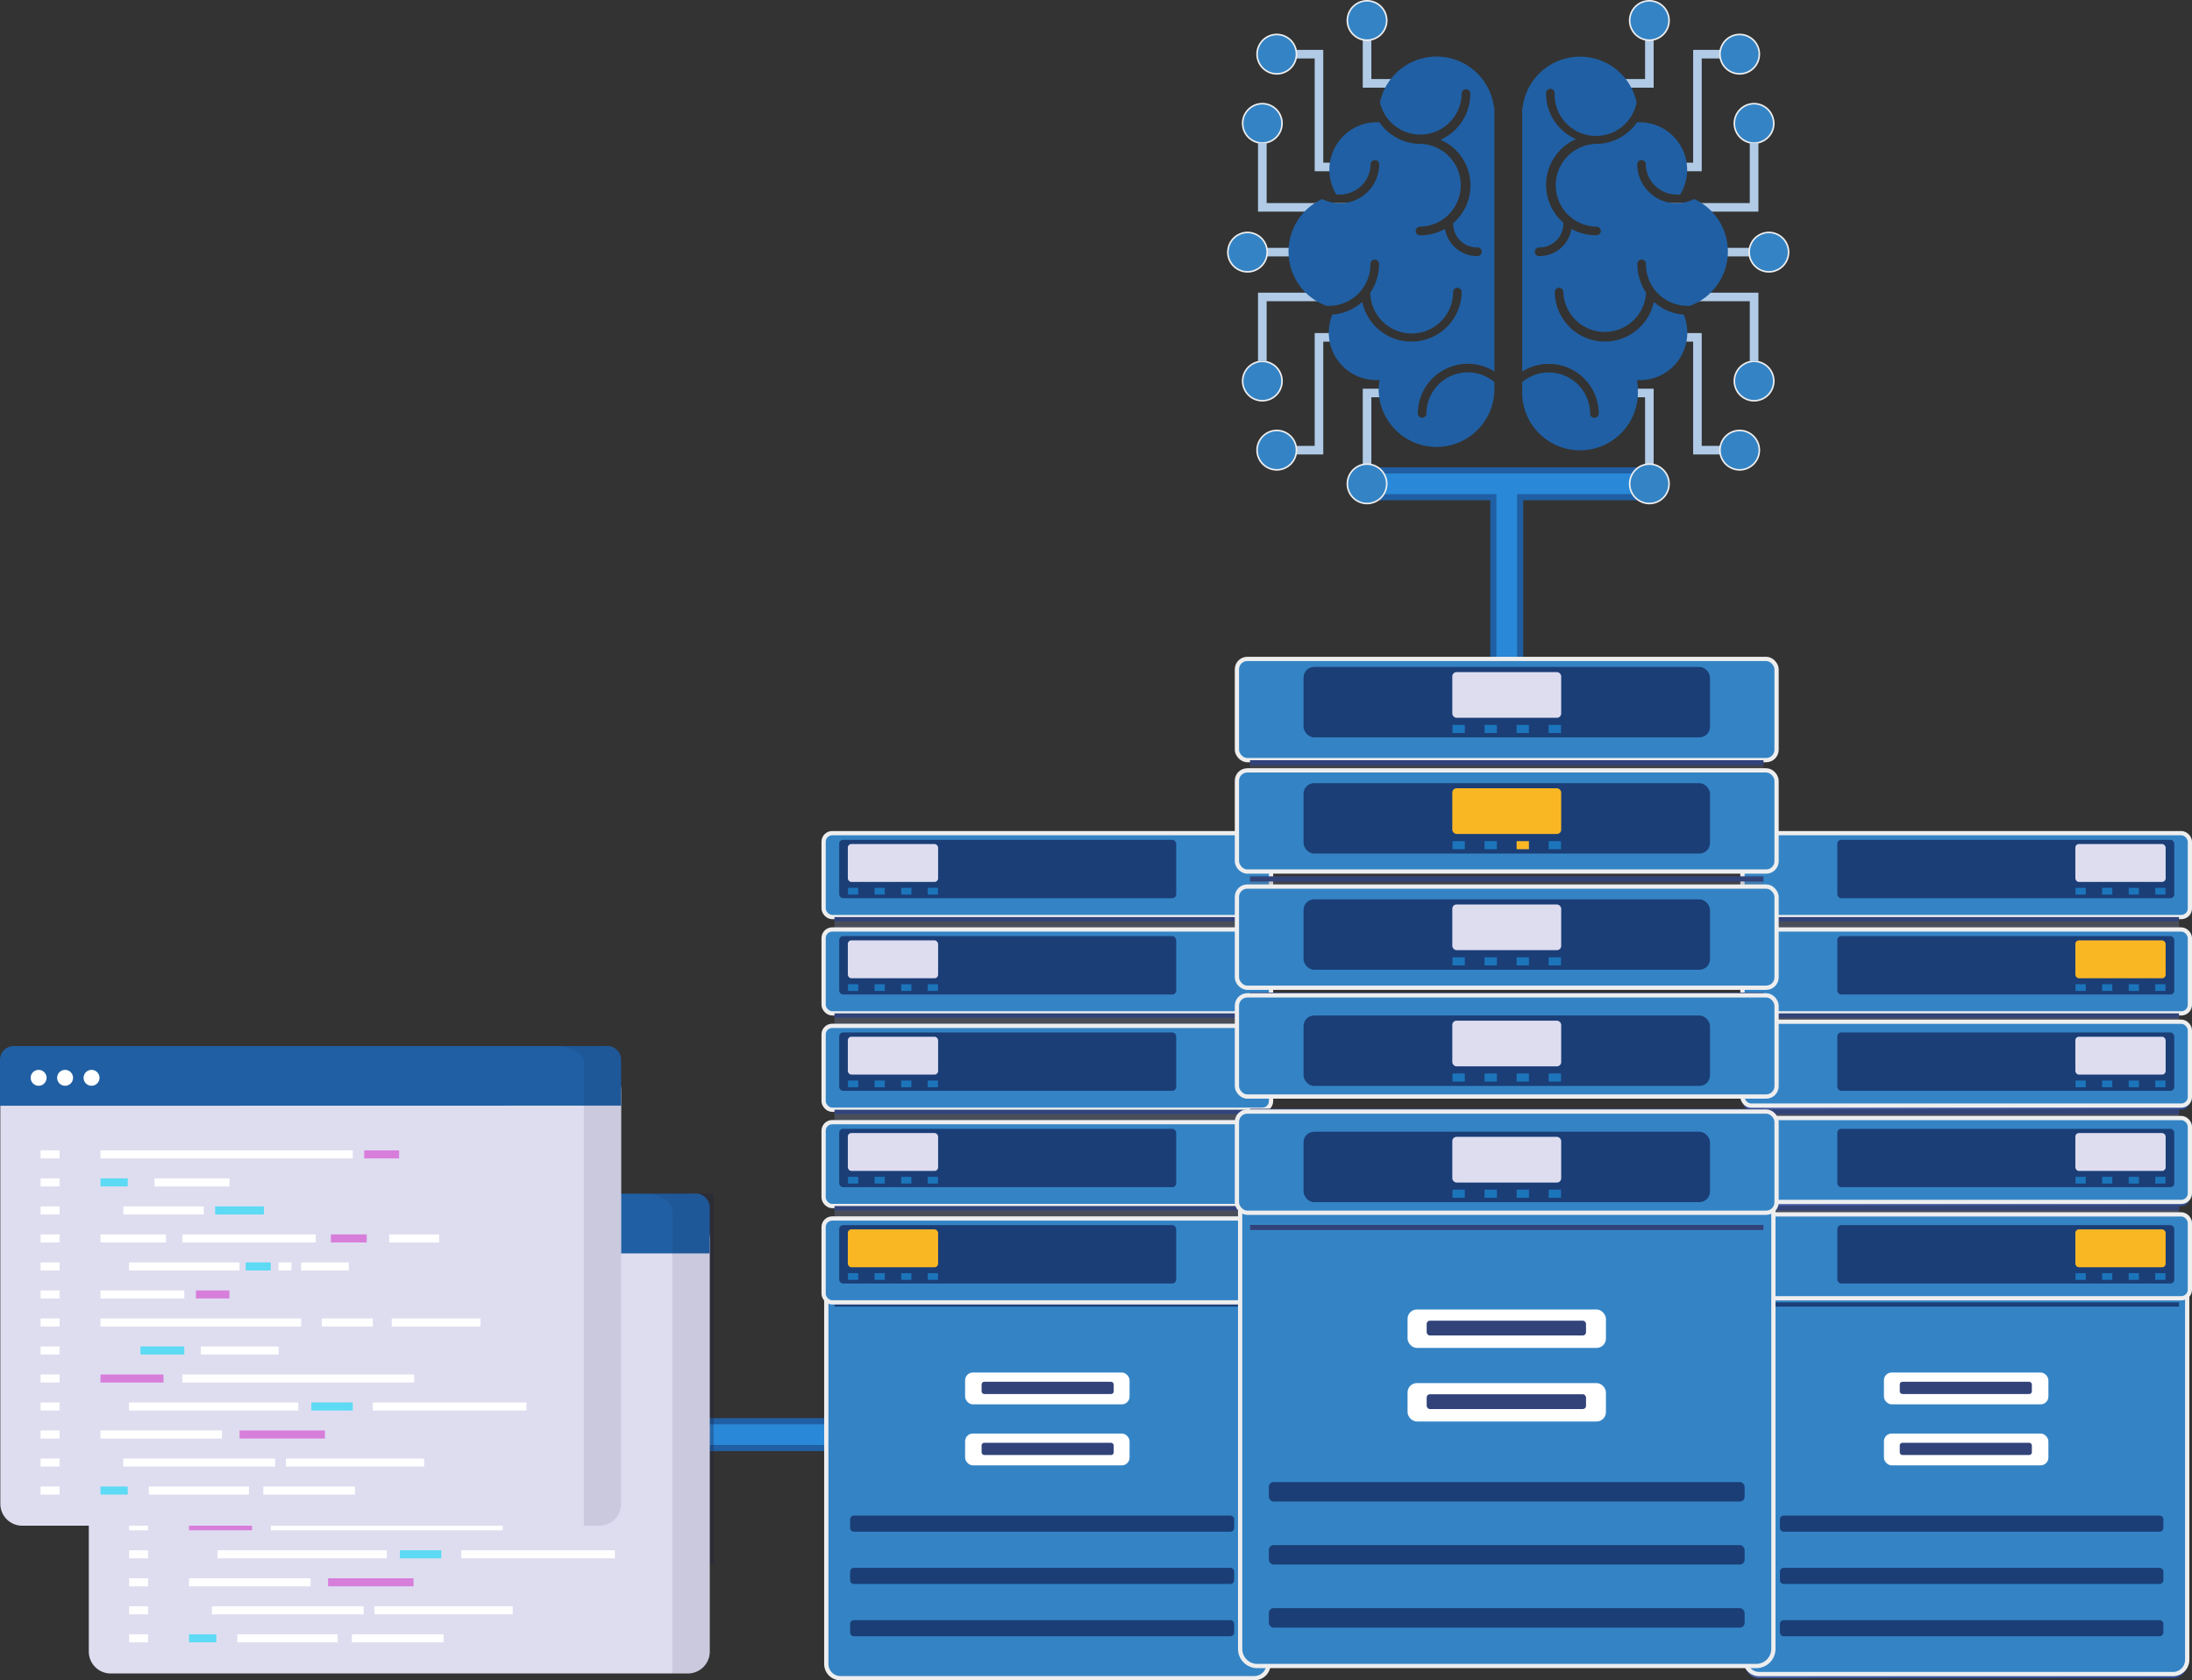 <svg xmlns="http://www.w3.org/2000/svg" xmlns:xlink="http://www.w3.org/1999/xlink" viewBox="0 0 653.6 501.01"><rect x="0" y="0" width="653.6" height="501.01" fill="#333333" stroke="none"/><defs><style>.cls-1{isolation:isolate;}.cls-2{fill:#2988d7;stroke:#205fa3;stroke-width:1.83px;}.cls-14,.cls-2,.cls-28{stroke-miterlimit:10;}.cls-3{fill:url(#linear-gradient);}.cls-4{fill:#32437a;}.cls-5{fill:url(#linear-gradient-2);}.cls-6{fill:#5d677d;opacity:0.3;mix-blend-mode:multiply;}.cls-7{fill:#7cccf3;}.cls-8{fill:#1c75bb;}.cls-9{fill:url(#linear-gradient-3);}.cls-10{fill:url(#linear-gradient-4);}.cls-11{fill:url(#linear-gradient-5);}.cls-12{fill:url(#linear-gradient-6);}.cls-13{fill:#deddf0;}.cls-14,.cls-28{fill:#3484c5;stroke:#eeeeef;}.cls-14{stroke-width:1.27px;}.cls-15{fill:#1b3e77;}.cls-16{fill:#fab724;}.cls-17{fill:#fff;}.cls-18{fill:url(#linear-gradient-7);}.cls-19{fill:url(#linear-gradient-8);}.cls-20{fill:url(#linear-gradient-9);}.cls-21{fill:url(#linear-gradient-10);}.cls-22{fill:url(#linear-gradient-11);}.cls-23{fill:url(#linear-gradient-12);}.cls-24{fill:url(#linear-gradient-13);}.cls-25{fill:url(#linear-gradient-14);}.cls-26{fill:url(#linear-gradient-15);}.cls-27{fill:#b1cbe7;}.cls-28{stroke-width:0.47px;}.cls-29{fill:#205fa3;}.cls-30,.cls-31{fill:#191c3c;}.cls-30{opacity:0.3;}.cls-31{opacity:0.1;}.cls-32{fill:#d77edb;}.cls-33{fill:#5ddaf4;}</style><linearGradient id="linear-gradient" x1="246.38" y1="442.15" x2="378.2" y2="442.15" gradientUnits="userSpaceOnUse"><stop offset="0" stop-color="#455da7"/><stop offset="1" stop-color="#2e4a8f"/></linearGradient><linearGradient id="linear-gradient-2" x1="245.58" y1="260.93" x2="378.99" y2="260.93" xlink:href="#linear-gradient"/><linearGradient id="linear-gradient-3" x1="245.58" y1="289.65" x2="378.99" y2="289.65" xlink:href="#linear-gradient"/><linearGradient id="linear-gradient-4" x1="245.58" y1="318.37" x2="378.99" y2="318.37" xlink:href="#linear-gradient"/><linearGradient id="linear-gradient-5" x1="245.58" y1="347.09" x2="378.99" y2="347.09" xlink:href="#linear-gradient"/><linearGradient id="linear-gradient-6" x1="245.58" y1="375.82" x2="378.99" y2="375.82" xlink:href="#linear-gradient"/><linearGradient id="linear-gradient-7" x1="520.35" y1="442.15" x2="652.17" y2="442.15" xlink:href="#linear-gradient"/><linearGradient id="linear-gradient-8" x1="519.56" y1="260.93" x2="652.96" y2="260.93" xlink:href="#linear-gradient"/><linearGradient id="linear-gradient-9" x1="519.56" y1="289.65" x2="652.96" y2="289.65" xlink:href="#linear-gradient"/><linearGradient id="linear-gradient-10" x1="519.56" y1="318.37" x2="652.96" y2="318.37" xlink:href="#linear-gradient"/><linearGradient id="linear-gradient-11" x1="519.56" y1="347.09" x2="652.96" y2="347.09" xlink:href="#linear-gradient"/><linearGradient id="linear-gradient-12" x1="519.56" y1="375.82" x2="652.96" y2="375.82" xlink:href="#linear-gradient"/><linearGradient id="linear-gradient-13" x1="561.74" y1="413.98" x2="610.78" y2="413.98" gradientUnits="userSpaceOnUse"><stop offset="0" stop-color="#b95198"/><stop offset="1" stop-color="#e94d54"/></linearGradient><linearGradient id="linear-gradient-14" x1="566.46" y1="413.83" x2="605.86" y2="413.83" xlink:href="#linear-gradient-13"/><linearGradient id="linear-gradient-15" x1="561.74" y1="432.17" x2="610.78" y2="432.17" xlink:href="#linear-gradient-13"/></defs><g class="cls-1"><g id="Calque_2" data-name="Calque 2"><g id="Calque_77" data-name="Calque 77"><rect class="cls-2" x="200.49" y="423.76" width="79.24" height="8"/><polygon class="cls-2" points="487.95 140.25 487.95 148.25 453.27 148.25 453.27 225.98 445.27 225.98 445.27 148.25 408.71 148.25 408.71 140.25 487.95 140.25"/><path class="cls-3" d="M250.62,500.38H374a4.24,4.24,0,0,0,4.24-4.24V383.92H246.38V496.14A4.24,4.24,0,0,0,250.62,500.38Z"/><rect class="cls-4" x="253.48" y="467.48" width="117.61" height="4.81" rx="1.17"/><rect class="cls-4" x="253.48" y="451.89" width="117.61" height="4.81" rx="1.17"/><rect class="cls-4" x="253.48" y="483.07" width="117.61" height="4.81" rx="1.17"/><rect class="cls-5" x="245.58" y="248.42" width="133.41" height="25.01" rx="2.56"/><rect class="cls-6" x="248.83" y="273.44" width="126.92" height="3.61"/><rect class="cls-4" x="248.83" y="273.44" width="126.92" height="1.26"/><rect class="cls-4" x="250.23" y="250.4" width="100.48" height="17.41" rx="1.16"/><rect class="cls-7" x="252.8" y="251.67" width="26.92" height="11.29" rx="1.05"/><rect class="cls-8" x="276.63" y="264.73" width="3.04" height="2"/><rect class="cls-8" x="260.78" y="264.73" width="3.04" height="2"/><rect class="cls-8" x="268.71" y="264.73" width="3.04" height="2"/><rect class="cls-8" x="252.86" y="264.73" width="3.04" height="2"/><rect class="cls-9" x="245.58" y="277.14" width="133.41" height="25.01" rx="2.56"/><rect class="cls-6" x="248.83" y="302.16" width="126.92" height="3.61"/><rect class="cls-4" x="248.83" y="302.16" width="126.92" height="1.26"/><rect class="cls-4" x="250.23" y="279.12" width="100.48" height="17.41" rx="1.16"/><rect class="cls-7" x="252.8" y="280.39" width="26.92" height="11.29" rx="1.05"/><rect class="cls-8" x="276.63" y="293.46" width="3.04" height="2"/><rect class="cls-8" x="260.78" y="293.46" width="3.04" height="2"/><rect class="cls-8" x="268.71" y="293.46" width="3.04" height="2"/><rect class="cls-8" x="252.86" y="293.46" width="3.04" height="2"/><rect class="cls-10" x="245.58" y="305.87" width="133.41" height="25.01" rx="2.56"/><rect class="cls-6" x="248.83" y="330.89" width="126.92" height="3.61"/><rect class="cls-4" x="248.83" y="330.89" width="126.92" height="1.26"/><rect class="cls-4" x="250.23" y="307.84" width="100.48" height="17.41" rx="1.16"/><rect class="cls-7" x="252.8" y="309.12" width="26.92" height="11.29" rx="1.05"/><rect class="cls-8" x="276.63" y="322.18" width="3.04" height="2"/><rect class="cls-8" x="260.78" y="322.18" width="3.04" height="2"/><rect class="cls-8" x="268.71" y="322.18" width="3.04" height="2"/><rect class="cls-8" x="252.86" y="322.18" width="3.04" height="2"/><rect class="cls-11" x="245.58" y="334.59" width="133.41" height="25.01" rx="2.56"/><rect class="cls-6" x="248.83" y="359.61" width="126.92" height="3.61"/><rect class="cls-4" x="248.83" y="359.61" width="126.92" height="1.26"/><rect class="cls-4" x="250.23" y="336.57" width="100.48" height="17.41" rx="1.16"/><rect class="cls-7" x="252.8" y="337.84" width="26.92" height="11.29" rx="1.05"/><rect class="cls-8" x="276.63" y="350.9" width="3.04" height="2"/><rect class="cls-8" x="260.78" y="350.9" width="3.04" height="2"/><rect class="cls-8" x="268.71" y="350.9" width="3.04" height="2"/><rect class="cls-8" x="252.86" y="350.9" width="3.04" height="2"/><rect class="cls-4" x="248.83" y="388.33" width="126.92" height="1.26"/><rect class="cls-12" x="245.58" y="363.31" width="133.41" height="25.01" rx="2.56"/><rect class="cls-4" x="250.23" y="365.29" width="100.48" height="17.41" rx="1.16"/><rect class="cls-7" x="252.8" y="366.56" width="26.92" height="11.29" rx="1.05"/><rect class="cls-8" x="276.63" y="379.62" width="3.04" height="2"/><rect class="cls-8" x="260.78" y="379.62" width="3.04" height="2"/><rect class="cls-8" x="268.71" y="379.62" width="3.04" height="2"/><rect class="cls-8" x="252.86" y="379.62" width="3.04" height="2"/><rect class="cls-7" x="287.77" y="409.24" width="49.04" height="9.49" rx="2.31"/><rect class="cls-4" x="292.69" y="412" width="39.39" height="3.65" rx="0.78"/><rect class="cls-13" x="287.77" y="427.43" width="49.04" height="9.49" rx="2.31"/><rect class="cls-4" x="292.69" y="430.19" width="39.39" height="3.65" rx="0.78"/><path class="cls-14" d="M250.62,500.38H374a4.24,4.24,0,0,0,4.24-4.24V383.92H246.38V496.14A4.24,4.24,0,0,0,250.62,500.38Z"/><path class="cls-15" d="M254.62,472.29H366.86a1.15,1.15,0,0,0,1.14-1.17v-2.47a1.15,1.15,0,0,0-1.14-1.17H254.62a1.15,1.15,0,0,0-1.14,1.17v2.47A1.15,1.15,0,0,0,254.62,472.29Z"/><path class="cls-15" d="M254.62,456.7H366.86a1.15,1.15,0,0,0,1.14-1.16v-2.48a1.16,1.16,0,0,0-1.14-1.17H254.62a1.16,1.16,0,0,0-1.14,1.17v2.48A1.15,1.15,0,0,0,254.62,456.7Z"/><path class="cls-15" d="M254.62,487.88H366.86a1.15,1.15,0,0,0,1.14-1.17v-2.47a1.15,1.15,0,0,0-1.14-1.17H254.62a1.15,1.15,0,0,0-1.14,1.17v2.47A1.15,1.15,0,0,0,254.62,487.88Z"/><rect class="cls-14" x="245.58" y="248.42" width="133.41" height="25.01" rx="2.56"/><rect class="cls-6" x="248.83" y="273.44" width="126.92" height="3.61"/><rect class="cls-4" x="248.83" y="273.44" width="126.92" height="1.26"/><rect class="cls-15" x="250.23" y="250.4" width="100.48" height="17.41" rx="1.16"/><rect class="cls-13" x="252.8" y="251.67" width="26.92" height="11.29" rx="1.05"/><rect class="cls-8" x="276.63" y="264.73" width="3.04" height="2"/><rect class="cls-8" x="260.78" y="264.73" width="3.04" height="2"/><rect class="cls-8" x="268.71" y="264.73" width="3.04" height="2"/><rect class="cls-8" x="252.86" y="264.73" width="3.04" height="2"/><rect class="cls-14" x="245.58" y="277.14" width="133.41" height="25.01" rx="2.56"/><rect class="cls-6" x="248.83" y="302.16" width="126.92" height="3.61"/><rect class="cls-4" x="248.83" y="302.16" width="126.92" height="1.26"/><rect class="cls-15" x="250.23" y="279.12" width="100.48" height="17.41" rx="1.16"/><rect class="cls-13" x="252.8" y="280.39" width="26.92" height="11.29" rx="1.05"/><rect class="cls-8" x="276.63" y="293.46" width="3.04" height="2"/><rect class="cls-8" x="260.78" y="293.46" width="3.04" height="2"/><rect class="cls-8" x="268.71" y="293.46" width="3.04" height="2"/><rect class="cls-8" x="252.86" y="293.46" width="3.04" height="2"/><rect class="cls-14" x="245.58" y="305.87" width="133.41" height="25.01" rx="2.56"/><rect class="cls-6" x="248.83" y="330.89" width="126.92" height="3.61"/><rect class="cls-4" x="248.83" y="330.89" width="126.92" height="1.26"/><rect class="cls-15" x="250.23" y="307.84" width="100.48" height="17.41" rx="1.16"/><rect class="cls-13" x="252.8" y="309.12" width="26.92" height="11.29" rx="1.05"/><rect class="cls-8" x="276.63" y="322.18" width="3.04" height="2"/><rect class="cls-8" x="260.78" y="322.18" width="3.04" height="2"/><rect class="cls-8" x="268.71" y="322.18" width="3.04" height="2"/><rect class="cls-8" x="252.86" y="322.18" width="3.04" height="2"/><rect class="cls-14" x="245.58" y="334.59" width="133.41" height="25.01" rx="2.56"/><rect class="cls-6" x="248.83" y="359.61" width="126.92" height="3.61"/><rect class="cls-4" x="248.83" y="359.61" width="126.92" height="1.26"/><rect class="cls-15" x="250.23" y="336.57" width="100.48" height="17.41" rx="1.16"/><rect class="cls-13" x="252.8" y="337.84" width="26.92" height="11.29" rx="1.05"/><rect class="cls-8" x="276.63" y="350.9" width="3.04" height="2"/><rect class="cls-8" x="260.78" y="350.9" width="3.04" height="2"/><rect class="cls-8" x="268.71" y="350.9" width="3.04" height="2"/><rect class="cls-8" x="252.86" y="350.9" width="3.04" height="2"/><rect class="cls-15" x="248.83" y="388.33" width="126.92" height="1.26"/><rect class="cls-14" x="245.58" y="363.31" width="133.41" height="25.01" rx="2.56"/><rect class="cls-15" x="250.23" y="365.29" width="100.48" height="17.41" rx="1.16"/><rect class="cls-16" x="252.8" y="366.56" width="26.92" height="11.29" rx="1.05"/><rect class="cls-8" x="276.63" y="379.62" width="3.04" height="2"/><rect class="cls-8" x="260.78" y="379.62" width="3.04" height="2"/><rect class="cls-8" x="268.71" y="379.62" width="3.04" height="2"/><rect class="cls-8" x="252.86" y="379.62" width="3.04" height="2"/><rect class="cls-17" x="287.77" y="409.24" width="49.04" height="9.49" rx="2.31"/><rect class="cls-4" x="292.69" y="412" width="39.39" height="3.65" rx="0.78"/><rect class="cls-17" x="287.77" y="427.43" width="49.04" height="9.49" rx="2.31"/><rect class="cls-4" x="292.69" y="430.19" width="39.39" height="3.65" rx="0.78"/><path class="cls-18" d="M647.93,500.38H524.59a4.24,4.24,0,0,1-4.24-4.24V383.92H652.17V496.14A4.24,4.24,0,0,1,647.93,500.38Z"/><rect class="cls-4" x="527.45" y="467.48" width="117.61" height="4.81" rx="1.17"/><rect class="cls-4" x="527.45" y="451.89" width="117.61" height="4.81" rx="1.17"/><rect class="cls-4" x="527.45" y="483.07" width="117.61" height="4.81" rx="1.17"/><rect class="cls-19" x="519.56" y="248.42" width="133.41" height="25.01" rx="2.56"/><rect class="cls-6" x="522.8" y="273.44" width="126.92" height="3.61"/><rect class="cls-4" x="522.8" y="273.44" width="126.92" height="1.26"/><rect class="cls-4" x="547.84" y="250.4" width="100.48" height="17.41" rx="1.16"/><rect class="cls-7" x="618.82" y="251.67" width="26.92" height="11.29" rx="1.05"/><rect class="cls-8" x="618.88" y="264.73" width="3.04" height="2"/><rect class="cls-8" x="634.73" y="264.73" width="3.04" height="2"/><rect class="cls-8" x="626.8" y="264.73" width="3.04" height="2"/><rect class="cls-8" x="642.65" y="264.73" width="3.04" height="2"/><rect class="cls-20" x="519.56" y="277.14" width="133.41" height="25.01" rx="2.56"/><rect class="cls-6" x="522.8" y="302.16" width="126.92" height="3.61"/><rect class="cls-4" x="522.8" y="302.16" width="126.92" height="1.26"/><rect class="cls-4" x="547.84" y="279.12" width="100.48" height="17.41" rx="1.16"/><rect class="cls-7" x="618.82" y="280.39" width="26.92" height="11.29" rx="1.05"/><rect class="cls-8" x="618.88" y="293.46" width="3.04" height="2"/><rect class="cls-8" x="634.73" y="293.46" width="3.04" height="2"/><rect class="cls-8" x="626.8" y="293.46" width="3.04" height="2"/><rect class="cls-8" x="642.65" y="293.46" width="3.04" height="2"/><rect class="cls-21" x="519.56" y="305.87" width="133.41" height="25.01" rx="2.56"/><rect class="cls-6" x="522.8" y="330.89" width="126.92" height="3.61"/><rect class="cls-4" x="522.8" y="330.89" width="126.92" height="1.26"/><rect class="cls-4" x="547.84" y="307.84" width="100.48" height="17.41" rx="1.16"/><rect class="cls-7" x="618.82" y="309.12" width="26.92" height="11.29" rx="1.05"/><rect class="cls-8" x="618.88" y="322.18" width="3.04" height="2"/><rect class="cls-8" x="634.73" y="322.18" width="3.04" height="2"/><rect class="cls-8" x="626.8" y="322.18" width="3.04" height="2"/><rect class="cls-8" x="642.65" y="322.18" width="3.04" height="2"/><rect class="cls-22" x="519.56" y="334.59" width="133.41" height="25.01" rx="2.56"/><rect class="cls-6" x="522.8" y="359.61" width="126.92" height="3.61"/><rect class="cls-4" x="522.8" y="359.61" width="126.92" height="1.26"/><rect class="cls-4" x="547.84" y="336.57" width="100.48" height="17.41" rx="1.16"/><rect class="cls-7" x="618.82" y="337.84" width="26.92" height="11.29" rx="1.05"/><rect class="cls-8" x="618.88" y="350.9" width="3.04" height="2"/><rect class="cls-8" x="634.73" y="350.9" width="3.04" height="2"/><rect class="cls-8" x="626.8" y="350.9" width="3.04" height="2"/><rect class="cls-8" x="642.65" y="350.9" width="3.04" height="2"/><rect class="cls-4" x="522.8" y="388.33" width="126.92" height="1.26"/><rect class="cls-23" x="519.56" y="363.31" width="133.41" height="25.01" rx="2.56"/><rect class="cls-4" x="547.84" y="365.29" width="100.48" height="17.41" rx="1.16"/><rect class="cls-7" x="618.82" y="366.56" width="26.92" height="11.29" rx="1.05"/><rect class="cls-8" x="618.88" y="379.62" width="3.04" height="2"/><rect class="cls-8" x="634.73" y="379.62" width="3.04" height="2"/><rect class="cls-8" x="626.8" y="379.62" width="3.04" height="2"/><rect class="cls-8" x="642.65" y="379.62" width="3.04" height="2"/><rect class="cls-24" x="561.74" y="409.24" width="49.04" height="9.49" rx="2.31"/><rect class="cls-25" x="566.46" y="412" width="39.39" height="3.65" rx="0.78"/><rect class="cls-26" x="561.74" y="427.43" width="49.04" height="9.49" rx="2.31"/><rect class="cls-4" x="566.46" y="430.19" width="39.39" height="3.65" rx="0.78"/><path class="cls-14" d="M647.93,499.15H524.59a4.24,4.24,0,0,1-4.24-4.24V382.69H652.17V494.91A4.24,4.24,0,0,1,647.93,499.15Z"/><path class="cls-15" d="M643.93,472.29H531.86a1.15,1.15,0,0,1-1.14-1.17v-2.47a1.15,1.15,0,0,1,1.14-1.17H643.93a1.15,1.15,0,0,1,1.14,1.17v2.47A1.15,1.15,0,0,1,643.93,472.29Z"/><path class="cls-15" d="M643.93,456.7H531.86a1.15,1.15,0,0,1-1.14-1.16v-2.48a1.16,1.16,0,0,1,1.14-1.17H643.93a1.16,1.16,0,0,1,1.14,1.17v2.48A1.15,1.15,0,0,1,643.93,456.7Z"/><path class="cls-15" d="M643.93,487.88H531.86a1.15,1.15,0,0,1-1.14-1.17v-2.47a1.15,1.15,0,0,1,1.14-1.17H643.93a1.15,1.15,0,0,1,1.14,1.17v2.47A1.15,1.15,0,0,1,643.93,487.88Z"/><rect class="cls-14" x="519.56" y="248.42" width="133.41" height="25.01" rx="2.56"/><rect class="cls-6" x="522.8" y="273.44" width="126.92" height="3.61"/><rect class="cls-4" x="522.8" y="273.44" width="126.92" height="1.26"/><rect class="cls-15" x="547.84" y="250.4" width="100.48" height="17.41" rx="1.16"/><rect class="cls-13" x="618.82" y="251.67" width="26.92" height="11.29" rx="1.05"/><rect class="cls-8" x="618.88" y="264.73" width="3.04" height="2"/><rect class="cls-8" x="634.73" y="264.73" width="3.04" height="2"/><rect class="cls-8" x="626.8" y="264.73" width="3.04" height="2"/><rect class="cls-8" x="642.65" y="264.73" width="3.04" height="2"/><rect class="cls-14" x="519.56" y="277.14" width="133.41" height="25.01" rx="2.56"/><rect class="cls-6" x="522.8" y="302.16" width="126.92" height="3.61"/><rect class="cls-4" x="522.8" y="302.16" width="126.92" height="1.26"/><rect class="cls-15" x="547.84" y="279.12" width="100.48" height="17.41" rx="1.16"/><rect class="cls-16" x="618.82" y="280.39" width="26.92" height="11.29" rx="1.05"/><rect class="cls-8" x="618.88" y="293.46" width="3.04" height="2"/><rect class="cls-8" x="634.73" y="293.46" width="3.04" height="2"/><rect class="cls-8" x="626.8" y="293.46" width="3.04" height="2"/><rect class="cls-8" x="642.65" y="293.46" width="3.04" height="2"/><rect class="cls-14" x="519.56" y="304.64" width="133.41" height="25.01" rx="2.56"/><rect class="cls-6" x="522.8" y="330.89" width="126.92" height="3.61"/><rect class="cls-4" x="522.8" y="330.89" width="126.92" height="1.26"/><rect class="cls-15" x="547.84" y="307.84" width="100.48" height="17.41" rx="1.16"/><rect class="cls-13" x="618.82" y="309.12" width="26.92" height="11.29" rx="1.05"/><rect class="cls-8" x="618.88" y="322.18" width="3.04" height="2"/><rect class="cls-8" x="634.73" y="322.18" width="3.04" height="2"/><rect class="cls-8" x="626.8" y="322.18" width="3.04" height="2"/><rect class="cls-8" x="642.65" y="322.18" width="3.04" height="2"/><rect class="cls-14" x="519.56" y="333.36" width="133.41" height="25.01" rx="2.56"/><rect class="cls-6" x="522.8" y="359.61" width="126.92" height="3.61"/><rect class="cls-4" x="522.8" y="359.61" width="126.92" height="1.26"/><rect class="cls-15" x="547.84" y="336.57" width="100.48" height="17.41" rx="1.16"/><rect class="cls-13" x="618.82" y="337.84" width="26.92" height="11.29" rx="1.05"/><rect class="cls-8" x="618.88" y="350.9" width="3.04" height="2"/><rect class="cls-8" x="634.73" y="350.9" width="3.04" height="2"/><rect class="cls-8" x="626.8" y="350.9" width="3.04" height="2"/><rect class="cls-8" x="642.65" y="350.9" width="3.04" height="2"/><rect class="cls-15" x="522.8" y="388.33" width="126.92" height="1.26"/><rect class="cls-14" x="519.56" y="362.08" width="133.41" height="25.01" rx="2.56"/><rect class="cls-15" x="547.84" y="365.29" width="100.48" height="17.41" rx="1.16"/><rect class="cls-16" x="618.82" y="366.56" width="26.92" height="11.29" rx="1.05"/><rect class="cls-8" x="618.88" y="379.62" width="3.04" height="2"/><rect class="cls-8" x="634.73" y="379.62" width="3.04" height="2"/><rect class="cls-8" x="626.8" y="379.62" width="3.04" height="2"/><rect class="cls-8" x="642.65" y="379.62" width="3.04" height="2"/><rect class="cls-17" x="561.74" y="409.24" width="49.04" height="9.49" rx="2.31"/><rect class="cls-4" x="566.46" y="412" width="39.39" height="3.65" rx="0.78"/><rect class="cls-17" x="561.74" y="427.43" width="49.04" height="9.49" rx="2.31"/><rect class="cls-4" x="566.46" y="430.19" width="39.39" height="3.65" rx="0.78"/><path class="cls-14" d="M523.66,496.75H374.89a5.11,5.11,0,0,1-5.11-5.11V356.28h159V491.64A5.11,5.11,0,0,1,523.66,496.75Z"/><rect class="cls-15" x="378.34" y="460.7" width="141.86" height="5.8" rx="1.41"/><rect class="cls-15" x="378.34" y="441.9" width="141.86" height="5.8" rx="1.41"/><rect class="cls-15" x="378.34" y="479.5" width="141.86" height="5.8" rx="1.41"/><rect class="cls-14" x="368.82" y="196.47" width="160.91" height="30.17" rx="3.09"/><rect class="cls-6" x="372.73" y="226.66" width="153.08" height="4.36"/><rect class="cls-4" x="372.73" y="226.66" width="153.08" height="1.52"/><rect class="cls-15" x="388.68" y="198.86" width="121.2" height="21" rx="3.16"/><rect class="cls-13" x="433.04" y="200.4" width="32.47" height="13.62" rx="1.27"/><rect class="cls-8" x="433.1" y="216.15" width="3.67" height="2.41"/><rect class="cls-8" x="452.22" y="216.15" width="3.67" height="2.41"/><rect class="cls-8" x="442.66" y="216.15" width="3.67" height="2.41"/><rect class="cls-8" x="461.78" y="216.15" width="3.67" height="2.41"/><rect class="cls-14" x="368.82" y="229.7" width="160.91" height="30.17" rx="3.09"/><rect class="cls-6" x="372.73" y="261.3" width="153.08" height="4.36"/><rect class="cls-4" x="372.73" y="261.3" width="153.08" height="1.52"/><rect class="cls-15" x="388.68" y="233.51" width="121.2" height="21" rx="3.16"/><rect class="cls-16" x="433.04" y="235.04" width="32.47" height="13.62" rx="1.27"/><rect class="cls-8" x="433.1" y="250.8" width="3.67" height="2.41"/><rect class="cls-16" x="452.22" y="250.8" width="3.67" height="2.41"/><rect class="cls-8" x="442.66" y="250.8" width="3.67" height="2.41"/><rect class="cls-8" x="461.78" y="250.8" width="3.67" height="2.41"/><rect class="cls-14" x="368.82" y="264.34" width="160.91" height="30.17" rx="3.09"/><rect class="cls-6" x="372.73" y="295.94" width="153.08" height="4.36"/><rect class="cls-4" x="372.73" y="295.94" width="153.08" height="1.52"/><rect class="cls-15" x="388.68" y="268.15" width="121.2" height="21" rx="3.16"/><rect class="cls-13" x="433.04" y="269.68" width="32.47" height="13.62" rx="1.27"/><rect class="cls-8" x="433.1" y="285.44" width="3.67" height="2.41"/><rect class="cls-8" x="452.22" y="285.44" width="3.67" height="2.41"/><rect class="cls-8" x="442.66" y="285.44" width="3.67" height="2.41"/><rect class="cls-8" x="461.78" y="285.44" width="3.67" height="2.41"/><rect class="cls-14" x="368.82" y="296.78" width="160.91" height="30.17" rx="3.09"/><rect class="cls-6" x="372.73" y="330.59" width="153.08" height="4.36"/><rect class="cls-4" x="372.73" y="330.59" width="153.08" height="1.52"/><rect class="cls-15" x="388.68" y="302.79" width="121.2" height="21" rx="3.16"/><rect class="cls-13" x="433.04" y="304.33" width="32.47" height="13.62" rx="1.27"/><rect class="cls-8" x="433.1" y="320.08" width="3.67" height="2.41"/><rect class="cls-8" x="452.22" y="320.08" width="3.67" height="2.41"/><rect class="cls-8" x="442.66" y="320.08" width="3.67" height="2.41"/><rect class="cls-8" x="461.78" y="320.08" width="3.67" height="2.41"/><rect class="cls-4" x="372.73" y="365.23" width="153.08" height="1.52"/><rect class="cls-14" x="368.82" y="331.42" width="160.91" height="30.17" rx="3.09"/><rect class="cls-15" x="388.68" y="337.44" width="121.2" height="21" rx="3.16"/><rect class="cls-13" x="433.04" y="338.97" width="32.47" height="13.62" rx="1.27"/><rect class="cls-8" x="433.1" y="354.73" width="3.67" height="2.41"/><rect class="cls-8" x="452.22" y="354.73" width="3.67" height="2.41"/><rect class="cls-8" x="442.66" y="354.73" width="3.67" height="2.41"/><rect class="cls-8" x="461.78" y="354.73" width="3.67" height="2.41"/><rect class="cls-17" x="419.7" y="390.45" width="59.15" height="11.45" rx="2.78"/><rect class="cls-4" x="425.4" y="393.78" width="47.51" height="4.41" rx="0.94"/><rect class="cls-17" x="419.7" y="412.39" width="59.15" height="11.45" rx="2.78"/><rect class="cls-4" x="425.4" y="415.72" width="47.51" height="4.41" rx="0.94"/><polygon class="cls-27" points="493.08 26.14 476.07 26.14 476.07 23.57 490.52 23.57 490.52 7.81 493.08 7.81 493.08 26.14"/><path class="cls-28" d="M528.9,113.62a5.88,5.88,0,1,0-5.88,5.87,5.87,5.87,0,0,0,5.88-5.87Z"/><polygon class="cls-27" points="524.31 107.71 521.74 107.71 521.74 89.81 500.2 89.81 500.2 87.27 524.31 87.27 524.31 107.71"/><polygon class="cls-27" points="517.12 135.5 504.86 135.5 504.86 101.86 494.65 101.86 494.65 99.31 507.41 99.31 507.41 132.95 517.12 132.95 517.12 135.5"/><polygon class="cls-27" points="493.08 148.24 490.52 148.24 490.52 118.45 480.79 118.45 480.79 115.9 493.08 115.9 493.08 148.24"/><path class="cls-28" d="M497.67,144.26a5.87,5.87,0,1,0-5.87,5.87A5.87,5.87,0,0,0,497.67,144.26Z"/><path class="cls-28" d="M524.59,134.21a5.87,5.87,0,1,0-5.87,5.88,5.87,5.87,0,0,0,5.87-5.88Z"/><path class="cls-28" d="M528.9,36.78A5.88,5.88,0,1,1,523,30.91a5.88,5.88,0,0,1,5.88,5.87Z"/><polygon class="cls-27" points="524.31 63.1 487.76 63.1 487.76 60.55 521.74 60.55 521.74 42.66 524.31 42.66 524.31 63.1"/><polygon class="cls-27" points="507.41 51.06 494.65 51.06 494.65 48.51 504.86 48.51 504.86 14.87 517.12 14.87 517.12 17.43 507.41 17.43 507.41 51.06"/><path class="cls-28" d="M524.59,16.15a5.87,5.87,0,1,1-5.87-5.87,5.87,5.87,0,0,1,5.87,5.87Z"/><rect class="cls-27" x="476.07" y="73.9" width="48.27" height="2.55"/><path class="cls-28" d="M533.31,75.18a5.87,5.87,0,1,1-5.87-5.87,5.87,5.87,0,0,1,5.87,5.87Z"/><path class="cls-29" d="M478.49,101.84A14.93,14.93,0,0,1,463.6,86.92a1.28,1.28,0,0,1,2.54,0,12.35,12.35,0,0,0,24.68.33,14.93,14.93,0,0,1-2.59-8.41,1.28,1.28,0,0,1,2.55-.31,1.6,1.6,0,0,1,0,.31,12.38,12.38,0,0,0,12.35,12.35h.77a17.24,17.24,0,0,0,1.28-31.85,11.71,11.71,0,0,1-17-10.45,1.28,1.28,0,0,1,2.55,0A9.18,9.18,0,0,0,499.9,58,9.55,9.55,0,0,0,501,58a14.19,14.19,0,0,0-12.12-21.56h-.73a14.93,14.93,0,0,1-12.27,6.46,12.35,12.35,0,0,0,0,24.69,1.28,1.28,0,0,1,.31,2.55h-.31a14.83,14.83,0,0,1-7.31-1.89,9.67,9.67,0,0,1-9.53,8.1,1.29,1.29,0,1,1,0-2.57h0a7.11,7.11,0,0,0,7.12-7.08h0v-.31a14.89,14.89,0,0,1,3.77-24.9A14.83,14.83,0,0,1,461,27.91a1.28,1.28,0,0,1,1.12-1.43,1.3,1.3,0,0,1,1.43,1.12,1.61,1.61,0,0,1,0,.31A12.34,12.34,0,0,0,488,30.55a17.25,17.25,0,0,0-34,1.55h-.12v78.69a14.89,14.89,0,0,1,22.83,12.61,1.29,1.29,0,0,1-2.57,0,12.35,12.35,0,0,0-12.35-12.35,12.2,12.2,0,0,0-7.91,2.89v2.51a17.25,17.25,0,1,0,34.49,1.14,10.84,10.84,0,0,0,0-1.14,16.18,16.18,0,0,0-.28-3.1h.87A14.17,14.17,0,0,0,502.05,93.8,14.86,14.86,0,0,1,493.14,90,14.94,14.94,0,0,1,478.49,101.84Z"/><polygon class="cls-27" points="423.35 26.14 406.34 26.14 406.34 7.81 408.9 7.81 408.9 23.57 423.35 23.57 423.35 26.14"/><path class="cls-28" d="M370.53,113.62a5.87,5.87,0,1,1,5.87,5.87,5.87,5.87,0,0,1-5.87-5.87Z"/><polygon class="cls-27" points="377.68 107.71 375.11 107.71 375.11 87.27 399.22 87.27 399.22 89.81 377.68 89.81 377.68 107.71"/><polygon class="cls-27" points="394.56 135.5 382.31 135.5 382.31 132.95 392.01 132.95 392.01 99.31 404.77 99.31 404.77 101.86 394.56 101.86 394.56 135.5"/><polygon class="cls-27" points="408.9 148.24 406.34 148.24 406.34 115.9 418.63 115.9 418.63 118.45 408.9 118.45 408.9 148.24"/><path class="cls-28" d="M401.75,144.26a5.87,5.87,0,1,1,5.87,5.87A5.87,5.87,0,0,1,401.75,144.26Z"/><path class="cls-28" d="M374.83,134.21a5.87,5.87,0,1,1,5.87,5.88,5.87,5.87,0,0,1-5.87-5.88Z"/><path class="cls-28" d="M370.53,36.78a5.87,5.87,0,1,0,5.87-5.87,5.87,5.87,0,0,0-5.87,5.87Z"/><polygon class="cls-27" points="411.66 63.1 375.11 63.1 375.11 42.66 377.68 42.66 377.68 60.55 411.66 60.55 411.66 63.1"/><polygon class="cls-27" points="404.77 51.06 392.01 51.06 392.01 17.43 382.31 17.43 382.31 14.87 394.56 14.87 394.56 48.51 404.77 48.51 404.77 51.06"/><path class="cls-28" d="M374.83,16.15a5.87,5.87,0,1,0,5.87-5.87,5.87,5.87,0,0,0-5.87,5.87Z"/><rect class="cls-27" x="375.08" y="73.9" width="48.27" height="2.55"/><path class="cls-28" d="M366.11,75.18A5.87,5.87,0,1,0,372,69.31a5.87,5.87,0,0,0-5.87,5.87Z"/><path class="cls-29" d="M420.93,101.84a14.94,14.94,0,0,0,14.9-14.92,1.29,1.29,0,0,0-2.55,0,12.35,12.35,0,0,1-24.7.33,14.87,14.87,0,0,0,2.61-8.41,1.28,1.28,0,0,0-2.55-.31,1.6,1.6,0,0,0,0,.31,12.38,12.38,0,0,1-12.35,12.35h-.77a17.24,17.24,0,0,1-1.28-31.85,11.7,11.7,0,0,0,17-10.45,1.28,1.28,0,0,0-2.55,0A9.18,9.18,0,0,1,399.52,58a9.55,9.55,0,0,1-1.07,0,14.18,14.18,0,0,1,12.12-21.56h.73a14.9,14.9,0,0,0,12.27,6.46,12.35,12.35,0,0,1,0,24.69,1.28,1.28,0,1,0-.31,2.55h.31a14.83,14.83,0,0,0,7.31-1.89,9.67,9.67,0,0,0,9.53,8.1,1.29,1.29,0,1,0,0-2.57,7.09,7.09,0,0,1-7.11-7.08h0v-.14a14.88,14.88,0,0,0-3.78-24.9,14.88,14.88,0,0,0,8.87-13.61,1.28,1.28,0,0,0-1.12-1.43,1.3,1.3,0,0,0-1.43,1.12,1.61,1.61,0,0,0,0,.31,12.34,12.34,0,0,1-24.37,2.47,17.25,17.25,0,0,1,34,1.55h.12v78.69a14.89,14.89,0,0,0-22.83,12.61,1.29,1.29,0,0,0,2.57,0,12.33,12.33,0,0,1,20.26-9.46v2.51a17.26,17.26,0,0,1-34.51,0v0a18,18,0,0,1,.28-3.1h-.85A14.13,14.13,0,0,1,397.28,93.8,14.89,14.89,0,0,0,406.19,90,14.93,14.93,0,0,0,420.93,101.84Z"/><path class="cls-28" d="M497.67,6.13A5.87,5.87,0,1,1,491.8.24a5.87,5.87,0,0,1,5.87,5.89Z"/><path class="cls-28" d="M413.49,6.13A5.87,5.87,0,1,1,407.62.24a5.87,5.87,0,0,1,5.87,5.89Z"/><rect class="cls-30" x="47.5" y="355.93" width="165.29" height="110.58"/><path class="cls-13" d="M33.84,356.57H198.63a13,13,0,0,1,13,13V492.45a6.52,6.52,0,0,1-6.52,6.52H33a6.52,6.52,0,0,1-6.52-6.52V363.91A7.34,7.34,0,0,1,33.84,356.57Z"/><path class="cls-29" d="M211.6,373.72V360a4.1,4.1,0,0,0-4.1-4.09H30.5A4.09,4.09,0,0,0,26.4,360v13.7Z"/><path class="cls-17" d="M40.29,365.47a2.37,2.37,0,1,1-2.37-2.37A2.38,2.38,0,0,1,40.29,365.47Z"/><path class="cls-17" d="M48.18,365.47a2.37,2.37,0,1,1-2.37-2.37A2.37,2.37,0,0,1,48.18,365.47Z"/><path class="cls-17" d="M56.07,365.47a2.37,2.37,0,1,1-2.37-2.37A2.37,2.37,0,0,1,56.07,365.47Z"/><path class="cls-31" d="M202.9,355.93H191.79c4.8,0,8.7,2.47,8.7,4.74V499h4.63a6.48,6.48,0,0,0,6.48-6.48v-132C211.85,355.93,207.7,355.93,202.9,355.93Z"/><rect class="cls-17" x="38.5" y="387.07" width="5.65" height="2.4"/><rect class="cls-17" x="38.5" y="395.42" width="5.65" height="2.4"/><rect class="cls-17" x="38.5" y="403.77" width="5.65" height="2.4"/><rect class="cls-17" x="38.5" y="412.12" width="5.65" height="2.4"/><rect class="cls-17" x="38.5" y="420.47" width="5.65" height="2.4"/><rect class="cls-17" x="38.5" y="428.83" width="5.65" height="2.4"/><rect class="cls-17" x="38.5" y="437.18" width="5.65" height="2.4"/><rect class="cls-17" x="38.5" y="445.53" width="5.65" height="2.4"/><rect class="cls-17" x="38.5" y="453.88" width="5.65" height="2.4"/><rect class="cls-17" x="38.5" y="462.24" width="5.65" height="2.4"/><rect class="cls-17" x="38.5" y="470.59" width="5.65" height="2.4"/><rect class="cls-17" x="38.5" y="478.94" width="5.65" height="2.4"/><rect class="cls-17" x="38.5" y="487.29" width="5.65" height="2.4"/><rect class="cls-17" x="56.36" y="387.07" width="75.23" height="2.4"/><rect class="cls-32" x="134.99" y="387.07" width="10.42" height="2.4"/><rect class="cls-33" x="56.36" y="395.42" width="8.13" height="2.4"/><rect class="cls-17" x="72.47" y="395.42" width="22.33" height="2.4"/><rect class="cls-17" x="63.17" y="403.77" width="23.98" height="2.4"/><rect class="cls-33" x="90.55" y="403.77" width="14.56" height="2.4"/><rect class="cls-17" x="56.36" y="412.12" width="19.52" height="2.4"/><rect class="cls-17" x="80.77" y="412.12" width="39.77" height="2.4"/><rect class="cls-32" x="125.06" y="412.12" width="10.69" height="2.4"/><rect class="cls-17" x="142.44" y="412.12" width="14.89" height="2.4"/><rect class="cls-17" x="64.87" y="420.47" width="32.96" height="2.4"/><rect class="cls-33" x="99.68" y="420.47" width="7.45" height="2.4"/><rect class="cls-17" x="109.45" y="420.47" width="3.85" height="2.4"/><rect class="cls-17" x="116.2" y="420.47" width="14.2" height="2.4"/><rect class="cls-17" x="56.36" y="428.83" width="24.99" height="2.4"/><rect class="cls-32" x="84.81" y="428.83" width="9.99" height="2.4"/><rect class="cls-17" x="56.36" y="437.18" width="59.83" height="2.4"/><rect class="cls-17" x="122.37" y="437.18" width="15.18" height="2.4"/><rect class="cls-17" x="143.21" y="437.18" width="26.46" height="2.4"/><rect class="cls-33" x="68.27" y="445.53" width="13.08" height="2.4"/><rect class="cls-17" x="86.28" y="445.53" width="23.18" height="2.4"/><rect class="cls-32" x="56.36" y="453.88" width="18.79" height="2.4"/><rect class="cls-17" x="80.77" y="453.88" width="69.11" height="2.4"/><rect class="cls-17" x="64.87" y="462.24" width="50.46" height="2.4"/><rect class="cls-33" x="119.24" y="462.24" width="12.35" height="2.4"/><rect class="cls-17" x="137.55" y="462.24" width="45.8" height="2.4"/><rect class="cls-17" x="56.36" y="470.59" width="36.24" height="2.4"/><rect class="cls-32" x="97.83" y="470.59" width="25.47" height="2.4"/><rect class="cls-17" x="63.17" y="478.94" width="45.25" height="2.4"/><rect class="cls-17" x="111.66" y="478.94" width="41.2" height="2.4"/><rect class="cls-33" x="56.36" y="487.29" width="8.13" height="2.4"/><rect class="cls-17" x="70.77" y="487.29" width="29.88" height="2.4"/><rect class="cls-17" x="104.92" y="487.29" width="27.34" height="2.4"/><path class="cls-13" d="M7.44,312.51H172.23a13,13,0,0,1,13,13V448.39a6.52,6.52,0,0,1-6.52,6.52H6.62A6.52,6.52,0,0,1,.1,448.39V319.85A7.34,7.34,0,0,1,7.44,312.51Z"/><path class="cls-29" d="M185.2,329.66V316a4.1,4.1,0,0,0-4.1-4.1H4.1A4.1,4.1,0,0,0,0,316v13.7Z"/><path class="cls-17" d="M13.89,321.4A2.37,2.37,0,1,1,11.52,319,2.38,2.38,0,0,1,13.89,321.4Z"/><path class="cls-17" d="M21.78,321.4A2.37,2.37,0,1,1,19.41,319,2.37,2.37,0,0,1,21.78,321.4Z"/><path class="cls-17" d="M29.67,321.4A2.37,2.37,0,1,1,27.3,319,2.37,2.37,0,0,1,29.67,321.4Z"/><path class="cls-31" d="M176.5,311.86H165.39c4.8,0,8.7,2.48,8.7,4.74V454.91h4.63a6.48,6.48,0,0,0,6.48-6.48v-132C185.45,311.86,181.31,311.86,176.5,311.86Z"/><rect class="cls-17" x="12.1" y="343" width="5.65" height="2.4"/><rect class="cls-17" x="12.1" y="351.35" width="5.65" height="2.4"/><rect class="cls-17" x="12.1" y="359.71" width="5.65" height="2.4"/><rect class="cls-17" x="12.1" y="368.06" width="5.65" height="2.4"/><rect class="cls-17" x="12.1" y="376.41" width="5.65" height="2.4"/><rect class="cls-17" x="12.1" y="384.76" width="5.65" height="2.4"/><rect class="cls-17" x="12.1" y="393.12" width="5.65" height="2.4"/><rect class="cls-17" x="12.1" y="401.47" width="5.65" height="2.4"/><rect class="cls-17" x="12.1" y="409.82" width="5.65" height="2.4"/><rect class="cls-17" x="12.1" y="418.17" width="5.65" height="2.4"/><rect class="cls-17" x="12.1" y="426.52" width="5.65" height="2.4"/><rect class="cls-17" x="12.1" y="434.88" width="5.65" height="2.4"/><rect class="cls-17" x="12.1" y="443.23" width="5.65" height="2.4"/><rect class="cls-17" x="29.96" y="343" width="75.23" height="2.4"/><rect class="cls-32" x="108.59" y="343" width="10.42" height="2.4"/><rect class="cls-33" x="29.96" y="351.35" width="8.13" height="2.4"/><rect class="cls-17" x="46.08" y="351.35" width="22.33" height="2.4"/><rect class="cls-17" x="36.77" y="359.71" width="23.98" height="2.4"/><rect class="cls-33" x="64.15" y="359.71" width="14.56" height="2.4"/><rect class="cls-17" x="29.96" y="368.06" width="19.52" height="2.4"/><rect class="cls-17" x="54.37" y="368.06" width="39.77" height="2.4"/><rect class="cls-32" x="98.66" y="368.06" width="10.69" height="2.4"/><rect class="cls-17" x="116.04" y="368.06" width="14.89" height="2.4"/><rect class="cls-17" x="38.47" y="376.41" width="32.96" height="2.4"/><rect class="cls-33" x="73.28" y="376.41" width="7.45" height="2.4"/><rect class="cls-17" x="83.05" y="376.41" width="3.85" height="2.4"/><rect class="cls-17" x="89.8" y="376.41" width="14.2" height="2.4"/><rect class="cls-17" x="29.96" y="384.76" width="24.99" height="2.4"/><rect class="cls-32" x="58.41" y="384.76" width="9.99" height="2.4"/><rect class="cls-17" x="29.96" y="393.12" width="59.83" height="2.4"/><rect class="cls-17" x="95.97" y="393.12" width="15.18" height="2.4"/><rect class="cls-17" x="116.81" y="393.12" width="26.46" height="2.4"/><rect class="cls-33" x="41.87" y="401.47" width="13.08" height="2.4"/><rect class="cls-17" x="59.88" y="401.47" width="23.18" height="2.4"/><rect class="cls-32" x="29.96" y="409.82" width="18.79" height="2.4"/><rect class="cls-17" x="54.37" y="409.82" width="69.11" height="2.4"/><rect class="cls-17" x="38.47" y="418.17" width="50.46" height="2.4"/><rect class="cls-33" x="92.84" y="418.17" width="12.35" height="2.4"/><rect class="cls-17" x="111.15" y="418.17" width="45.8" height="2.4"/><rect class="cls-17" x="29.96" y="426.52" width="36.24" height="2.4"/><rect class="cls-32" x="71.43" y="426.52" width="25.47" height="2.4"/><rect class="cls-17" x="36.77" y="434.88" width="45.25" height="2.4"/><rect class="cls-17" x="85.26" y="434.88" width="41.2" height="2.4"/><rect class="cls-33" x="29.96" y="443.23" width="8.13" height="2.4"/><rect class="cls-17" x="44.37" y="443.23" width="29.88" height="2.4"/><rect class="cls-17" x="78.52" y="443.23" width="27.34" height="2.4"/></g></g></g></svg>